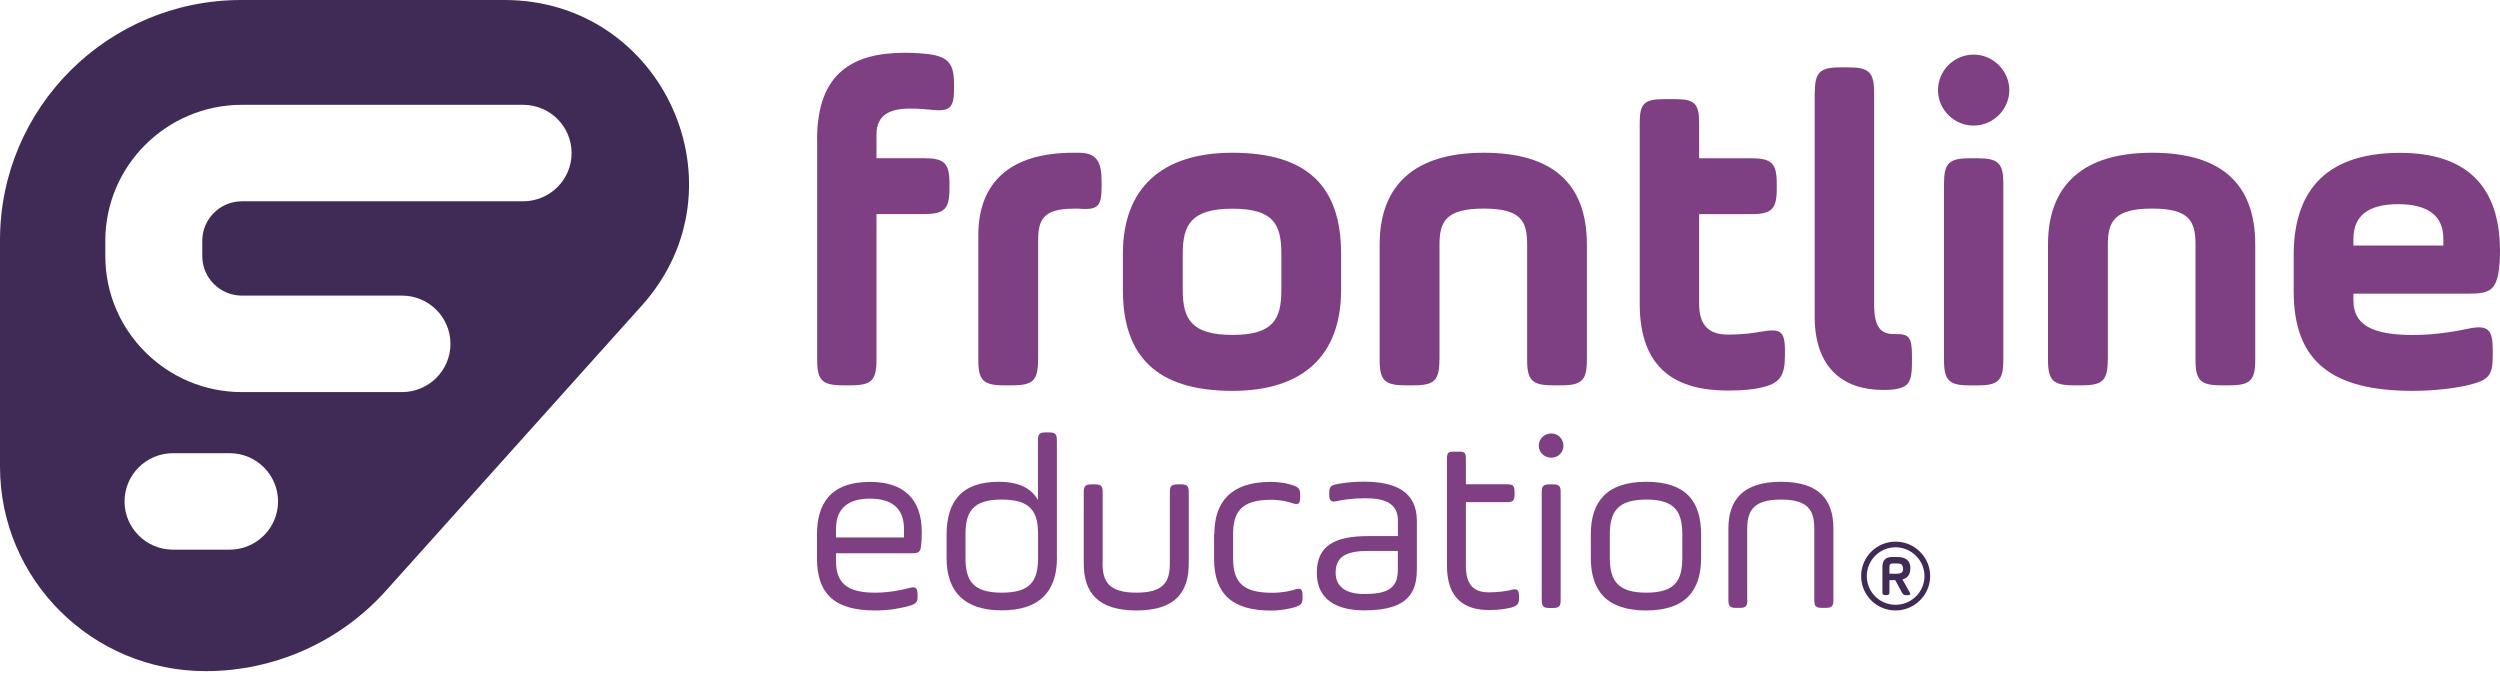 <svg xmlns="http://www.w3.org/2000/svg" width="165" height="45" viewBox="0 0 165 45" fill="none"><path d="M115.323 39.591C115.323 40.019 115.22 40.121 114.791 40.121H114.606C114.177 40.121 114.074 40.019 114.074 39.591V34.893C114.074 32.993 115.036 31.798 117.547 31.798C120.057 31.798 121.005 32.972 121.005 34.893V39.591C121.005 40.019 120.903 40.121 120.473 40.121H120.275C119.845 40.121 119.743 40.019 119.743 39.591V34.893C119.743 33.672 119.327 32.972 117.547 32.972C115.766 32.972 115.316 33.665 115.316 34.893V39.591H115.323Z" fill="#7E4082"></path><path d="M104.994 36.815V35.274C104.994 33.122 106.024 31.798 108.651 31.798C111.277 31.798 112.273 33.088 112.273 35.274V36.815C112.273 38.967 111.257 40.29 108.651 40.29C106.045 40.29 104.994 39.001 104.994 36.815ZM111.031 35.274C111.031 33.767 110.547 32.972 108.657 32.972C106.768 32.972 106.249 33.767 106.249 35.274V36.815C106.249 38.301 106.747 39.116 108.657 39.116C110.568 39.116 111.031 38.308 111.031 36.815V35.274Z" fill="#7E4082"></path><path d="M102.389 28.607C102.839 28.607 103.187 28.974 103.187 29.415C103.187 29.857 102.839 30.209 102.389 30.209C101.939 30.209 101.557 29.863 101.557 29.415C101.557 28.967 101.925 28.607 102.389 28.607ZM101.754 32.497C101.754 32.07 101.857 31.968 102.287 31.968H102.471C102.901 31.968 103.003 32.07 103.003 32.497V39.598C103.003 40.026 102.901 40.128 102.471 40.128H102.287C101.857 40.128 101.754 40.026 101.754 39.598V32.497Z" fill="#7E4082"></path><path d="M99.757 38.932C99.457 39.014 98.843 39.095 98.276 39.095C97.362 39.095 96.748 38.702 96.748 37.344V33.142H99.443C99.859 33.142 99.962 33.04 99.962 32.626V32.477C99.962 32.062 99.859 31.961 99.443 31.961H96.748V30.257C96.748 29.89 96.666 29.809 96.298 29.809H95.95C95.582 29.809 95.5 29.89 95.5 30.257V37.337C95.5 39.523 96.666 40.263 98.29 40.263C99.04 40.263 99.47 40.161 99.736 40.1C100.166 39.985 100.255 39.822 100.255 39.503V39.353C100.255 38.939 100.139 38.824 99.757 38.926V38.932Z" fill="#7E4082"></path><path d="M93.507 37.67C93.507 39.523 92.409 40.283 90.035 40.283C88.254 40.283 86.91 39.605 86.91 37.799C86.91 35.993 88.124 35.382 90.301 35.382H92.265V34.391C92.265 33.203 91.399 32.884 90.089 32.884C89.291 32.884 88.527 32.999 88.261 33.067C87.865 33.169 87.729 33.054 87.729 32.653V32.517C87.729 32.124 87.845 32.035 88.227 31.954C88.479 31.906 89.073 31.791 90.021 31.791C92.067 31.791 93.514 32.422 93.514 34.391V37.67H93.507ZM92.258 36.36H90.314C88.868 36.36 88.152 36.726 88.152 37.799C88.152 38.871 89.052 39.204 90.014 39.204C91.413 39.204 92.258 38.939 92.258 37.616V36.36Z" fill="#7E4082"></path><path d="M80.149 35.226C80.149 33.156 81.227 31.805 83.854 31.805C84.604 31.805 85.116 31.954 85.314 32.022C85.73 32.158 85.811 32.287 85.811 32.653V32.816C85.811 33.23 85.709 33.346 85.314 33.217C85 33.101 84.502 32.986 83.881 32.986C81.937 32.986 81.384 33.78 81.384 35.253V36.855C81.384 38.559 82.169 39.123 83.976 39.123C84.624 39.123 85.17 39.007 85.47 38.906C85.873 38.776 85.968 38.906 85.968 39.32V39.483C85.968 39.849 85.832 39.965 85.436 40.08C85.17 40.161 84.556 40.297 83.888 40.297C81.33 40.297 80.129 39.204 80.129 36.876V35.24L80.149 35.226Z" fill="#7E4082"></path><path d="M72.769 37.194C72.769 38.416 73.219 39.115 75 39.115C76.78 39.115 77.21 38.423 77.21 37.194V32.496C77.21 32.069 77.312 31.967 77.742 31.967H77.926C78.356 31.967 78.458 32.069 78.458 32.496V37.194C78.458 39.115 77.544 40.29 75 40.29C72.455 40.29 71.527 39.102 71.527 37.194V32.496C71.527 32.069 71.63 31.967 72.059 31.967H72.244C72.673 31.967 72.776 32.069 72.776 32.496V37.194H72.769Z" fill="#7E4082"></path><path d="M69.76 36.828C69.76 39.075 68.567 40.283 66.118 40.283C63.668 40.283 62.475 39.075 62.475 36.828V35.287C62.475 33.155 63.423 31.798 65.913 31.798C67.311 31.798 68.089 32.259 68.505 33.006V29.069C68.505 28.641 68.607 28.539 69.037 28.539H69.221C69.651 28.539 69.754 28.641 69.754 29.069V36.828H69.76ZM63.723 36.814C63.723 38.301 64.187 39.116 66.118 39.116C68.048 39.116 68.512 38.308 68.512 36.814V35.273C68.512 33.766 68.028 32.972 66.118 32.972C64.207 32.972 63.723 33.766 63.723 35.273V36.814Z" fill="#7E4082"></path><path d="M60.796 36C60.749 36.428 60.633 36.516 60.196 36.516H55.175V37.011C55.175 38.532 55.96 39.116 57.767 39.116C58.763 39.116 59.664 38.899 60.026 38.804C60.442 38.688 60.558 38.817 60.558 39.231V39.381C60.558 39.693 60.51 39.842 60.039 39.978C59.521 40.127 58.757 40.29 57.761 40.29C55.202 40.29 53.92 39.313 53.92 36.835V35.294C53.92 33.291 54.766 31.805 57.426 31.805C59.602 31.805 60.837 32.898 60.837 35.111C60.837 35.443 60.824 35.79 60.789 36.007L60.796 36ZM55.175 35.471H59.664V34.927C59.664 33.488 58.797 32.911 57.419 32.911C56.041 32.911 55.175 33.488 55.175 34.927V35.471Z" fill="#7E4082"></path><path d="M164.938 17.732C164.754 19.11 164.365 19.381 162.98 19.381H155.326V19.829C155.326 21.391 156.472 22.11 159.276 22.11C160.845 22.11 162.352 21.812 162.925 21.689C164.249 21.418 164.522 21.778 164.522 23.129V23.461C164.522 24.812 164.249 25.084 162.925 25.41C162.352 25.559 160.933 25.797 159.248 25.797C153.914 25.797 151.383 23.875 151.383 19.232V16.836C151.383 12.966 153.163 10.088 158.402 10.088C162.803 10.088 164.999 12.308 164.999 16.564C164.999 16.802 164.999 17.195 164.938 17.732ZM155.326 16.204H161.261V15.756C161.261 14.256 160.265 13.475 158.28 13.475C156.295 13.475 155.326 14.256 155.326 15.756V16.204Z" fill="#7E4082"></path><path d="M139.111 23.753C139.111 25.104 138.777 25.43 137.426 25.43H136.853C135.495 25.43 135.168 25.097 135.168 23.753V16.136C135.168 12.206 137.487 10.081 142.038 10.081C146.588 10.081 148.846 12.118 148.846 16.136V23.753C148.846 25.104 148.512 25.43 147.161 25.43H146.588C145.23 25.43 144.903 25.097 144.903 23.753V16.136C144.903 14.609 144.514 13.767 142.038 13.767C139.561 13.767 139.118 14.609 139.118 16.136V23.753H139.111Z" fill="#7E4082"></path><path d="M130.262 3.604C131.558 3.604 132.615 4.684 132.615 5.947C132.615 7.209 131.558 8.289 130.262 8.289C128.966 8.289 127.908 7.236 127.908 5.947C127.908 4.657 128.966 3.604 130.262 3.604ZM128.304 12.124C128.304 10.773 128.638 10.447 129.989 10.447H130.535C131.892 10.447 132.22 10.78 132.22 12.124V23.76C132.22 25.111 131.885 25.436 130.535 25.436H129.989C128.631 25.436 128.304 25.104 128.304 23.76V12.124Z" fill="#7E4082"></path><path d="M119.776 6.123C119.776 4.772 120.111 4.446 121.461 4.446H122.007C123.365 4.446 123.692 4.779 123.692 6.123V20.04C123.692 21.601 124.115 22.049 125.016 22.049H125.166C125.95 22.049 126.189 22.232 126.189 23.427V23.997C126.189 25.199 125.95 25.525 125.166 25.674C125.016 25.701 124.893 25.735 124.258 25.735C121.7 25.735 119.77 24.323 119.77 20.909V6.123H119.776Z" fill="#7E4082"></path><path d="M116.148 21.9C115.848 21.961 115.09 22.083 114.04 22.083C112.894 22.083 112.143 21.574 112.143 20.073V14.133H115.581C116.939 14.133 117.266 13.801 117.266 12.457V12.124C117.266 10.773 116.932 10.447 115.581 10.447H112.143V8.105C112.143 6.843 111.843 6.544 110.574 6.544H109.79C108.521 6.544 108.221 6.843 108.221 8.105V10.447V20.046C108.221 24.425 110.69 25.776 114.04 25.776C115.097 25.776 115.759 25.688 116.148 25.599C117.471 25.328 117.805 24.819 117.805 23.468V23.135C117.805 21.784 117.471 21.669 116.148 21.906V21.9Z" fill="#7E4082"></path><path d="M53.926 9.212C53.926 4.711 56.395 3.482 59.745 3.482C60.468 3.482 61.014 3.544 61.28 3.571C62.637 3.754 62.965 4.229 62.965 5.58V5.879C62.965 7.23 62.63 7.379 61.28 7.23C61.007 7.203 60.707 7.169 60.045 7.169C58.721 7.169 57.848 7.59 57.848 8.879V10.441H60.98C62.337 10.441 62.665 10.773 62.665 12.117V12.45C62.665 13.801 62.33 14.127 60.98 14.127H57.848V23.753C57.848 25.104 57.514 25.43 56.163 25.43H55.618C54.26 25.43 53.933 25.097 53.933 23.753V9.212H53.926Z" fill="#7E4082"></path><path d="M95 23.753C95 25.104 94.665 25.43 93.315 25.43H92.742C91.384 25.43 91.057 25.097 91.057 23.753V16.136C91.057 12.206 93.376 10.081 97.926 10.081C102.476 10.081 104.734 12.118 104.734 16.136V23.753C104.734 25.104 104.4 25.43 103.049 25.43H102.476C101.119 25.43 100.791 25.097 100.791 23.753V16.136C100.791 14.609 100.403 13.767 97.926 13.767C95.45 13.767 95.007 14.609 95.007 16.136V23.753H95Z" fill="#7E4082"></path><path d="M74.111 19.137V16.741C74.111 12.45 76.642 10.081 81.343 10.081C86.281 10.081 88.512 12.301 88.512 16.741V19.137C88.512 23.427 86.043 25.797 81.343 25.797C76.403 25.797 74.111 23.577 74.111 19.137ZM84.569 16.741C84.569 14.819 84.058 13.774 81.343 13.774C78.627 13.774 78.061 14.826 78.061 16.741V19.137C78.061 21.058 78.634 22.104 81.343 22.104C84.051 22.104 84.569 21.051 84.569 19.137V16.741Z" fill="#7E4082"></path><path d="M68.511 23.753C68.511 25.104 68.177 25.43 66.826 25.43H66.253C64.896 25.43 64.568 25.097 64.568 23.753V15.539C64.568 12.002 66.71 10.081 70.838 10.081H71.172C72.379 10.081 72.707 10.651 72.707 12.002V12.335C72.707 13.686 72.407 13.862 71.172 13.774H70.838C68.88 13.774 68.518 14.494 68.518 15.845V23.76L68.511 23.753Z" fill="#7E4082"></path><path d="M126.088 37.513C126.088 37.011 125.795 36.76 125.215 36.76H124.908C124.444 36.76 124.239 36.963 124.239 37.425V39.074C124.239 39.231 124.287 39.278 124.444 39.278H124.499C124.655 39.278 124.703 39.231 124.703 39.074V38.287H125.085L125.522 39.095C125.604 39.244 125.672 39.285 125.842 39.285H125.89C125.979 39.285 126.033 39.278 126.061 39.237C126.088 39.197 126.061 39.142 126.027 39.068L125.563 38.246C125.904 38.151 126.081 37.907 126.081 37.52L126.088 37.513ZM125.604 37.527C125.604 37.744 125.535 37.866 125.167 37.866H124.703V37.418C124.703 37.248 124.765 37.187 124.935 37.187H125.201C125.488 37.187 125.597 37.282 125.597 37.527H125.604Z" fill="#402B56"></path><path d="M125.106 35.748C123.85 35.748 122.834 36.766 122.834 38.022C122.834 39.278 123.85 40.29 125.106 40.29C126.361 40.29 127.391 39.271 127.391 38.022C127.391 36.773 126.368 35.748 125.106 35.748ZM125.106 39.916C124.055 39.916 123.209 39.068 123.209 38.022C123.209 36.977 124.062 36.121 125.106 36.121C126.149 36.121 127.016 36.977 127.016 38.022C127.016 39.068 126.156 39.916 125.106 39.916Z" fill="#402B56"></path><path d="M33.291 0H15.929C7.129 0 0 7.094 0 15.851V30.793C0 38.254 6.078 44.295 13.569 44.295C18.112 44.295 22.437 42.367 25.466 38.993L42.377 20.148C49.356 12.348 43.789 0 33.291 0ZM15.151 36.278H11.42C9.653 36.278 8.22 34.852 8.22 33.094C8.22 31.336 9.653 29.91 11.42 29.91H15.151C16.918 29.91 18.351 31.336 18.351 33.094C18.351 34.852 16.918 36.278 15.151 36.278ZM34.525 13.285H15.97C14.524 13.285 13.35 14.453 13.35 15.892V16.904C13.35 18.343 14.524 19.51 15.97 19.51H26.53C28.297 19.51 29.73 20.936 29.73 22.694C29.73 24.452 28.297 25.878 26.53 25.878H15.97C10.997 25.878 6.951 21.852 6.951 16.904V15.892C6.951 10.943 10.997 6.918 15.97 6.918H34.525C36.292 6.918 37.725 8.343 37.725 10.101C37.725 11.86 36.292 13.285 34.525 13.285Z" fill="#402B56"></path></svg>